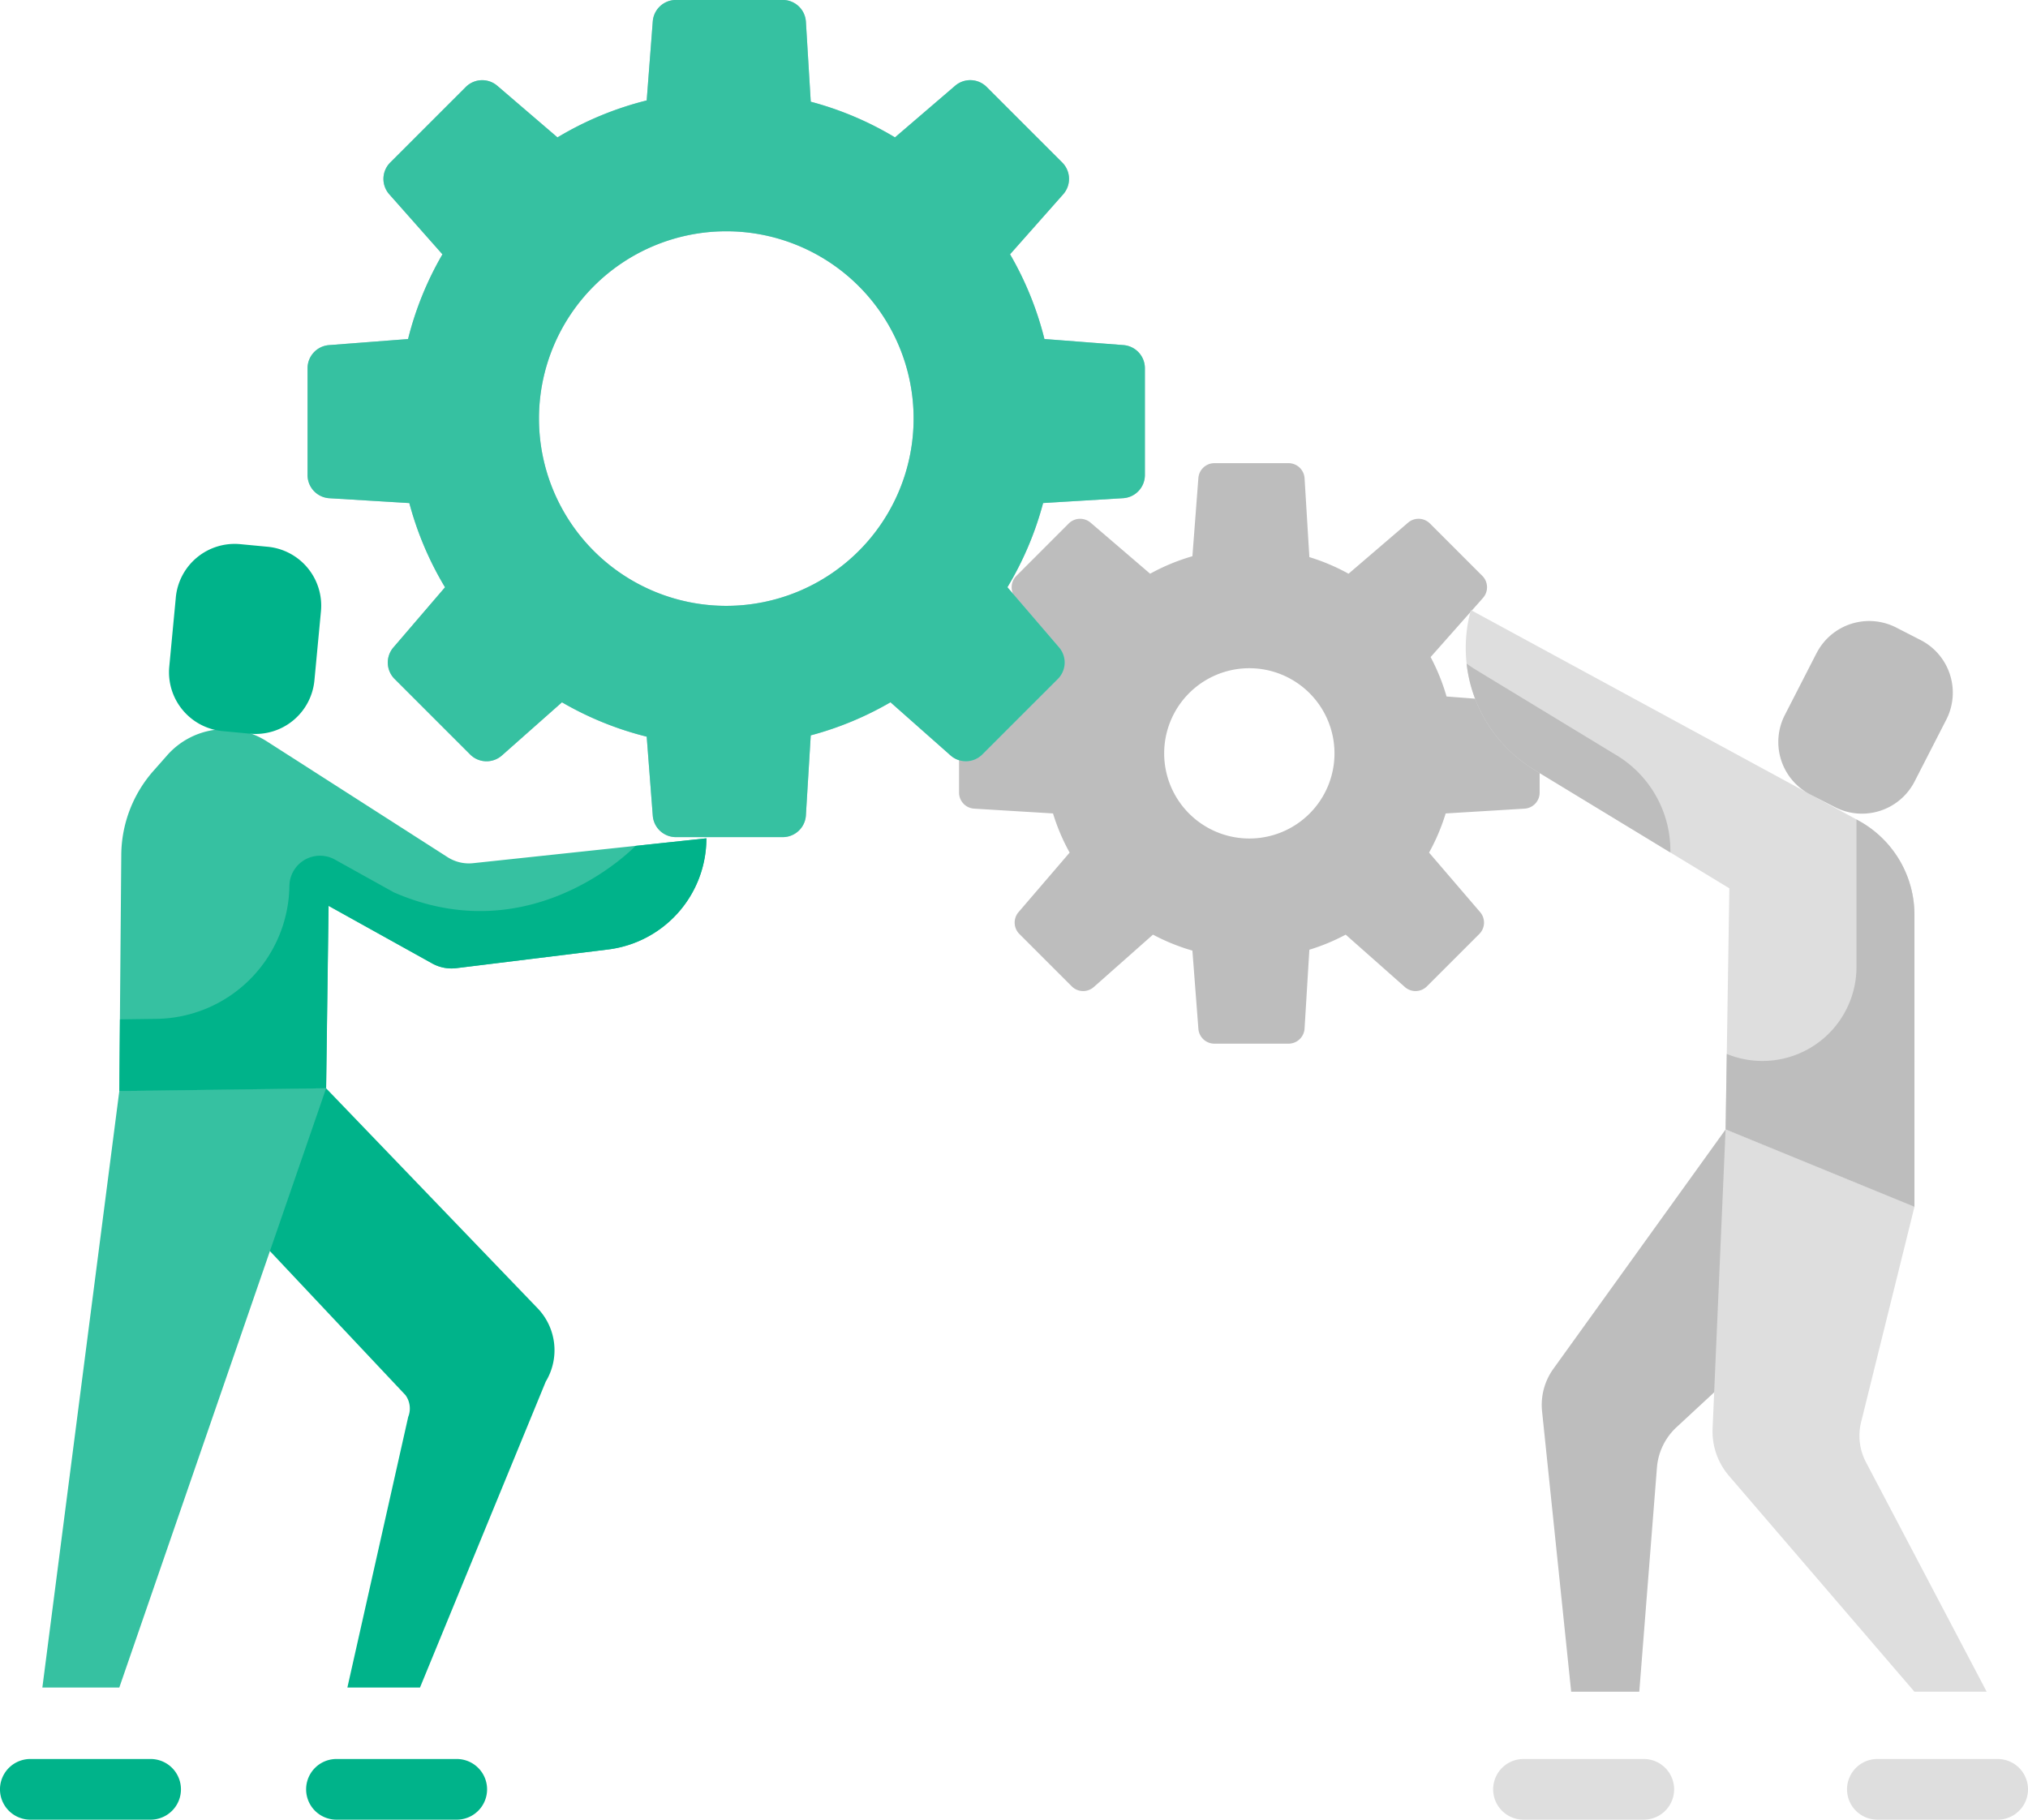 <svg xmlns="http://www.w3.org/2000/svg" width="200.047" height="179.529" viewBox="0 0 200.047 179.529">
  <g id="Gruppe_137" data-name="Gruppe 137" transform="translate(-694.953 -3642.471)">
    <path id="Pfad_400" data-name="Pfad 400" d="M541.93,432.589,534.214,432a20.138,20.138,0,0,0-1.573-3.89l5.168-5.836a1.588,1.588,0,0,0-.066-2.174l-5.168-5.168a1.587,1.587,0,0,0-2.157-.082l-5.871,5.038a20.155,20.155,0,0,0-3.865-1.639l-.473-7.778a1.587,1.587,0,0,0-1.584-1.491h-7.308a1.587,1.587,0,0,0-1.583,1.467l-.589,7.715a20.177,20.177,0,0,0-4.171,1.726L499.1,414.85a1.587,1.587,0,0,0-2.155.082L491.78,420.1a1.586,1.586,0,0,0-.067,2.174l-4.122,10.316a1.588,1.588,0,0,0-1.465,1.583v7.308a1.586,1.586,0,0,0,1.49,1.584l7.779.473a20.06,20.06,0,0,0,1.639,3.864l-5.04,5.873a1.588,1.588,0,0,0,.082,2.155l5.168,5.168a1.587,1.587,0,0,0,2.175.066l5.836-5.168a20.148,20.148,0,0,0,3.889,1.575l.591,7.716a1.586,1.586,0,0,0,1.581,1.466h7.309a1.588,1.588,0,0,0,1.584-1.491l.473-7.778a20.14,20.14,0,0,0,3.584-1.487l5.837,5.168a1.586,1.586,0,0,0,2.173-.067l5.17-5.168a1.587,1.587,0,0,0,.081-2.155l-5.038-5.872a20.143,20.143,0,0,0,1.639-3.864l7.78-.473a1.589,1.589,0,0,0,1.49-1.584v-7.309a1.588,1.588,0,0,0-1.465-1.583Zm-27.17,13.422a8.4,8.4,0,1,1,8.4-8.4,8.395,8.395,0,0,1-8.4,8.4Zm0,0" transform="translate(303.43 3279.187)" fill="#bdbdbd"/>
    <path id="Pfad_401" data-name="Pfad 401" d="M402.153,326.074l-7.8-.6a32.131,32.131,0,0,0-3.391-8.358l5.244-5.923a2.289,2.289,0,0,0-.1-3.135l-7.453-7.453a2.288,2.288,0,0,0-3.107-.119l-5.935,5.095a32.127,32.127,0,0,0-8.309-3.519l-.479-7.891a2.288,2.288,0,0,0-2.283-2.149H358a2.291,2.291,0,0,0-2.282,2.114l-.6,7.8a32.176,32.176,0,0,0-8.8,3.646l-5.937-5.093a2.288,2.288,0,0,0-3.107.119l-7.453,7.453a2.288,2.288,0,0,0-.095,3.135l5.244,5.923a32.079,32.079,0,0,0-3.391,8.358l-7.8.6a2.289,2.289,0,0,0-2.114,2.282v10.538a2.288,2.288,0,0,0,2.151,2.285l7.889.479a32.15,32.15,0,0,0,3.52,8.307l-5.093,5.937a2.286,2.286,0,0,0,.118,3.107l7.453,7.453a2.288,2.288,0,0,0,3.135.095l5.923-5.244a32.065,32.065,0,0,0,8.358,3.391l.6,7.8A2.29,2.29,0,0,0,358,374.618h10.54a2.288,2.288,0,0,0,2.283-2.151l.479-7.889a32.133,32.133,0,0,0,7.865-3.265l5.923,5.244a2.288,2.288,0,0,0,3.135-.095l7.453-7.453a2.29,2.29,0,0,0,.119-3.109l-5.095-5.936a32.094,32.094,0,0,0,3.52-8.307l7.891-.479a2.288,2.288,0,0,0,2.149-2.285V328.356a2.289,2.289,0,0,0-2.114-2.282ZM362.971,351.8a18.477,18.477,0,1,1,18.477-18.478A18.478,18.478,0,0,1,362.971,351.8Zm0,0" transform="translate(403.626 3350.444)" fill="#a7c7d3"/>
    <path id="Pfad_402" data-name="Pfad 402" d="M402.153,326.074l-7.8-.6a32.131,32.131,0,0,0-3.391-8.358l5.244-5.923a2.289,2.289,0,0,0-.1-3.135l-7.453-7.453a2.288,2.288,0,0,0-3.107-.119l-5.935,5.095a32.127,32.127,0,0,0-8.309-3.519l-.479-7.891a2.288,2.288,0,0,0-2.283-2.149H358a2.291,2.291,0,0,0-2.282,2.114l-.6,7.8a32.176,32.176,0,0,0-8.8,3.646l-5.937-5.093a2.288,2.288,0,0,0-3.107.119l-7.453,7.453a2.288,2.288,0,0,0-.095,3.135l5.244,5.923a32.079,32.079,0,0,0-3.391,8.358l-7.8.6a2.289,2.289,0,0,0-2.114,2.282v10.538a2.288,2.288,0,0,0,2.151,2.285l7.889.479a32.15,32.15,0,0,0,3.52,8.307l-5.093,5.937a2.286,2.286,0,0,0,.118,3.107l7.453,7.453a2.288,2.288,0,0,0,3.135.095l5.923-5.244a32.065,32.065,0,0,0,8.358,3.391l.6,7.8A2.29,2.29,0,0,0,358,374.618h10.54a2.288,2.288,0,0,0,2.283-2.151l.479-7.889a32.133,32.133,0,0,0,7.865-3.265l5.923,5.244a2.288,2.288,0,0,0,3.135-.095l7.453-7.453a2.29,2.29,0,0,0,.119-3.109l-5.095-5.936a32.094,32.094,0,0,0,3.52-8.307l7.891-.479a2.288,2.288,0,0,0,2.149-2.285V328.356a2.289,2.289,0,0,0-2.114-2.282ZM362.971,351.8a18.477,18.477,0,1,1,18.477-18.478A18.478,18.478,0,0,1,362.971,351.8Zm0,0" transform="translate(403.626 3350.444)" fill="#36c1a1"/>
    <path id="Pfad_403" data-name="Pfad 403" d="M309.026,489.365a3.909,3.909,0,0,1-2.474-.561l-17.878-11.457a7.625,7.625,0,0,0-9.835,1.378l-1.357,1.538a12.671,12.671,0,0,0-3.167,8.278l-.194,23.307,11.152.626,9.243-.9.241-18,10.224,5.685a3.918,3.918,0,0,0,2.381.464l14.965-1.842a11.048,11.048,0,0,0,9.7-10.967Zm0,0" transform="translate(432.601 3238.267)" fill="#36c1a1"/>
    <path id="Pfad_404" data-name="Pfad 404" d="M325.047,504.462c-1.7,1.717-11.28,10.086-23.855,4.58l-5.807-3.23a3.02,3.02,0,0,0-4.486,2.6,13.3,13.3,0,0,1-13.116,13.117l-3.6.049-.058,7.072,20.4-.275.241-18,10.224,5.685a3.917,3.917,0,0,0,2.381.464l14.965-1.842a11.049,11.049,0,0,0,9.7-10.967Zm0,0" transform="translate(432.601 3221.464)" fill="#00b38a"/>
    <path id="Pfad_405" data-name="Pfad 405" d="M294.516,566.824l20.813,21.65a5.978,5.978,0,0,1,.858,7.29l-12.405,30.183h-7.163l6-26.7a2.242,2.242,0,0,0-.269-2.147l-28.229-30Zm0,0" transform="translate(432.601 3183.015)" fill="#00b38a"/>
    <path id="Pfad_406" data-name="Pfad 406" d="M262.29,567.1l20.4-.275-20.4,59.122H254.7Zm0,0" transform="translate(444.432 3183.015)" fill="#36c1a1"/>
    <path id="Pfad_407" data-name="Pfad 407" d="M287.339,434.65l-.646,6.827a5.835,5.835,0,0,0,5.261,6.357l2.7.255a5.833,5.833,0,0,0,6.357-5.259l.645-6.827a5.835,5.835,0,0,0-5.261-6.357l-2.7-.256a5.834,5.834,0,0,0-6.357,5.261Zm0,0" transform="translate(424.957 3266.768)" fill="#00b38a"/>
    <path id="Pfad_408" data-name="Pfad 408" d="M258.858,742.18H246.991a2.992,2.992,0,0,1,0-5.985h11.866a2.992,2.992,0,1,1,0,5.985Zm0,0" transform="translate(450.953 3079.82)" fill="#00b38a"/>
    <path id="Pfad_409" data-name="Pfad 409" d="M336.147,742.18H324.28a2.992,2.992,0,0,1,0-5.985h11.866a2.992,2.992,0,1,1,0,5.985Zm0,0" transform="translate(403.862 3079.82)" fill="#00b38a"/>
    <path id="Pfad_410" data-name="Pfad 410" d="M652.775,466.832,614.552,446.07a14.078,14.078,0,0,0,6.264,15.766l19.235,11.688-.371,23.788,10.352,5.023,8.275,2.612V476.134a10.581,10.581,0,0,0-5.532-9.3Zm0,0" transform="translate(225.49 3256.588)" fill="#dedede"/>
    <path id="Pfad_411" data-name="Pfad 411" d="M634.37,478.229a11.012,11.012,0,0,0-5.292-9.582l-13.846-8.413q-.5-.3-.963-.641a14.08,14.08,0,0,0,6.682,10.482Zm0,0" transform="translate(225.354 3248.349)" fill="#bdbdbd"/>
    <path id="Pfad_412" data-name="Pfad 412" d="M692.748,499.048l-.183-.1V513.5a9.275,9.275,0,0,1-12.793,8.583l-.116,7.45,18.628,7.634V508.352a10.588,10.588,0,0,0-5.536-9.3Zm0,0" transform="translate(185.515 3224.37)" fill="#bdbdbd"/>
    <path id="Pfad_413" data-name="Pfad 413" d="M651.372,577.219l-16.991,23.62a6.1,6.1,0,0,0-1.114,4.185l2.872,27.671h6.718l1.741-22.107a6.084,6.084,0,0,1,1.931-3.988L670,584.853Zm0,0" transform="translate(213.799 3176.682)" fill="#bdbdbd"/>
    <path id="Pfad_414" data-name="Pfad 414" d="M696.275,584.853l-5.261,21.239a5.606,5.606,0,0,0,.479,3.959L703.4,632.694h-7.126L677.984,611.4a6.722,6.722,0,0,1-1.62-4.678l1.28-29.507Zm0,0" transform="translate(187.524 3176.682)" fill="#dedede"/>
    <path id="Pfad_415" data-name="Pfad 415" d="M696.728,452.016l-3.126,6.1a5.833,5.833,0,0,0,2.534,7.853l2.415,1.237a5.835,5.835,0,0,0,7.852-2.533l3.127-6.1A5.835,5.835,0,0,0,707,450.72l-2.416-1.238a5.836,5.836,0,0,0-7.853,2.534Zm0,0" transform="translate(177.41 3254.9)" fill="#bdbdbd"/>
    <path id="Pfad_416" data-name="Pfad 416" d="M725.172,742.18H713.305a2.992,2.992,0,1,1,0-5.985h11.866a2.992,2.992,0,0,1,0,5.985Zm0,0" transform="translate(166.837 3079.82)" fill="#dedede"/>
    <path id="Pfad_417" data-name="Pfad 417" d="M635.831,742.18H623.964a2.992,2.992,0,0,1,0-5.985h11.866a2.992,2.992,0,0,1,0,5.985Zm0,0" transform="translate(221.27 3079.82)" fill="#dedede"/>
  </g>
</svg>

